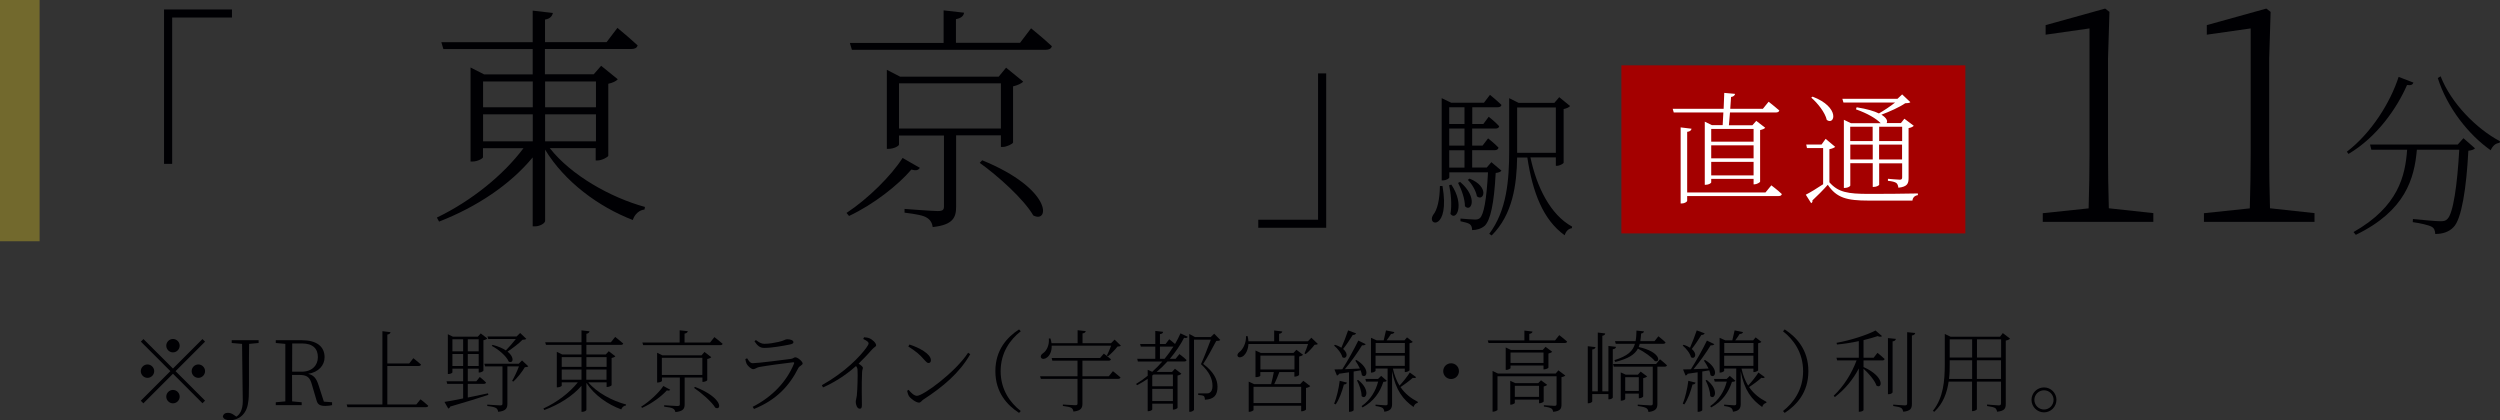 <?xml version="1.0" encoding="UTF-8"?>
<svg id="Layer_2" data-name="Layer 2" xmlns="http://www.w3.org/2000/svg" viewBox="0 0 279.67 47">
  <rect x="0" y="0" width="279.67" height="47" fill="#333333" stroke="none"/>
  <defs>
    <style>
      .cls-1 {
        fill: #000003;
      }

      .cls-1, .cls-2, .cls-3, .cls-4 {
        stroke-width: 0px;
      }

      .cls-2 {
        fill: #a40000;
      }

      .cls-3 {
        fill: #72692d;
      }

      .cls-4 {
        fill: #fff;
      }
    </style>
  </defs>
  <g id="_レイヤー_1" data-name="レイヤー 1">
    <g>
      <g>
        <path class="cls-1" d="M18.35,1.06h7.6v.9h-6.69v16.37h-.91V1.06Z"/>
        <path class="cls-1" d="M61.51,16.58c2.37,3.02,6.77,5.51,10.64,6.57l-.05.29c-.58.05-1.11.53-1.31,1.17-3.8-1.46-7.62-4.26-9.81-7.87v7.97c0,.26-.58.61-1.11.61h-.28v-7.71c-2.54,3.07-6.27,5.54-10.47,7.18l-.25-.45c3.9-1.88,7.45-4.77,9.69-7.76h-4.53v1.01c0,.13-.6.48-1.16.48h-.23V7.55l1.51.77h5.44v-2.83h-9.99l-.23-.77h10.22V1.19l2.26.26c-.08.34-.28.64-.88.74v2.52h6.89l1.21-1.59s1.38,1.14,2.26,1.96c-.08.29-.33.4-.68.4h-9.69v2.83h5.46l.83-.95,1.86,1.51c-.18.21-.58.4-1.06.5v8.05c-.03.16-.73.53-1.21.53h-.2v-1.38h-5.16ZM54.04,9.11v2.89h5.56v-2.89h-5.56ZM54.04,15.81h5.56v-3.02h-5.56v3.02ZM60.98,9.11v2.89h5.69v-2.89h-5.69ZM66.67,15.81v-3.02h-5.69v3.02h5.69Z"/>
        <path class="cls-1" d="M102.91,18.78c-.2.26-.4.34-.96.19-1.46,1.72-4.2,3.89-6.97,5.19l-.28-.34c2.42-1.59,5.03-4.19,6.27-6.15l1.94,1.11ZM115.36,3.18s1.41,1.14,2.31,1.99c-.08.29-.33.4-.68.4h-21.69l-.23-.77h10.49V1.16l2.29.26c-.05.34-.3.61-.91.72v2.65h7.17l1.23-1.62ZM106.96,15.15v7.97c0,1.19-.33,2.04-2.62,2.28-.05-.42-.25-.79-.63-1.03-.4-.27-1.21-.42-2.52-.58v-.42s3.09.24,3.7.24.71-.16.71-.53v-7.92h-5.03v1.01c0,.16-.58.48-1.16.48h-.2V7.81l1.49.77h11.02l.83-1.01,1.91,1.56c-.15.19-.63.42-1.13.53v6.28c-.03.16-.73.5-1.16.5h-.2v-1.3h-5.01ZM111.97,14.38v-5.06h-11.4v5.06h11.4ZM109.88,17.93c7.95,3.26,7.52,7.13,5.71,6.17-1.06-1.83-3.95-4.42-5.99-5.88l.28-.29Z"/>
        <path class="cls-1" d="M148.36,25.48h-7.6v-.9h6.69V8.21h.91v17.27Z"/>
      </g>
      <path class="cls-1" d="M161.37,20.81c.86,5-1.81,4.5-1.06,3.25.49-.58.75-1.75.77-3.25h.29ZM167.96,19.1c-.12.14-.32.21-.64.25-.18,3.48-.6,5.28-1.22,5.9-.39.34-.92.49-1.42.49,0-.25-.05-.49-.24-.65-.17-.14-.62-.25-1.06-.34v-.3c.5.04,1.32.11,1.63.11.25,0,.39-.04.54-.16.44-.39.75-2.07.91-5.12h-4.33v.58c0,.07-.3.32-.72.32h-.13v-9.2l1.06.51h3.67l.67-.88s.79.64,1.29,1.13c-.05.18-.2.26-.44.26h-2.83v1.87h1.24l.6-.81s.74.58,1.17,1.06c-.03.19-.2.26-.4.26h-2.62v1.91h1.16l.62-.81s.74.58,1.17,1.04c-.05.19-.2.28-.42.28h-2.53v1.94h1.63l.52-.6,1.12.95ZM162.36,20.65c1.53,2.3.54,4.13-.1,3.28.18-1.01.05-2.37-.15-3.21l.25-.07ZM162.12,12v1.87h1.71v-1.87h-1.71ZM163.83,14.38h-1.71v1.91h1.71v-1.91ZM162.12,18.75h1.71v-1.94h-1.71v1.94ZM163.34,20.35c2.05,1.75,1.24,3.46.54,2.72,0-.83-.4-1.92-.77-2.61l.23-.11ZM164.4,19.98c2.26.92,1.58,2.61.82,1.98-.1-.6-.57-1.41-1.02-1.84l.2-.14ZM171.21,17.62c.7,3.3,2.23,6.41,4.66,7.73l-.03.18c-.37.05-.67.33-.8.79-2.4-1.71-3.59-4.78-4.18-8.7h-1.14c-.05,2.98-.47,6.36-2.85,8.72l-.27-.18c1.96-2.63,2.23-5.95,2.23-9.34v-5.84l1.06.53h3.99l.55-.64,1.21.99c-.1.14-.4.28-.72.34v6c-.02.11-.45.35-.75.35h-.12v-.94h-2.83ZM169.72,17.09h4.33v-5.07h-4.33v5.07Z"/>
      <g>
        <path class="cls-1" d="M19.35,41.23l3.3-3.3.29.29-3.3,3.3,3.3,3.3-.29.29-3.3-3.3-3.31,3.31-.29-.29,3.31-3.31-3.3-3.3.29-.29,3.3,3.3ZM16.5,42.27c-.41,0-.75-.34-.75-.75s.34-.75.75-.75.75.34.75.75-.34.75-.75.75ZM18.6,38.67c0-.41.34-.75.75-.75s.75.34.75.75-.34.75-.75.75-.75-.34-.75-.75ZM20.1,44.37c0,.41-.34.75-.75.75s-.75-.34-.75-.75.34-.75.75-.75.75.34.75.75ZM22.19,40.77c.41,0,.75.34.75.75s-.34.75-.75.75-.75-.34-.75-.75.34-.75.75-.75Z"/>
        <path class="cls-1" d="M28.93,38.37l-1.06.1c-.02.96-.02,1.95-.02,2.95v1.73c0,1.05-.02,1.49-.1,1.93-.16,1.25-1.05,1.93-2.01,1.93-.38,0-.71-.09-.81-.4.05-.31.28-.43.57-.43.24,0,.44.07.73.28l.21.15c.39-.25.72-.75.72-1.75,0-.52-.03-1.32-.08-6.39l-1.16-.1v-.31h3.01v.31Z"/>
        <path class="cls-1" d="M37.15,45v.32c-.17.04-.43.09-.75.09-.62,0-.86-.17-.98-.59l-.53-1.8c-.23-.85-.55-1.08-1.48-1.08h-.74c0,1.04,0,2.01.01,2.96l1.07.1v.32h-2.9v-.32l1.07-.1c0-.96,0-1.95,0-2.93v-.56c0-.99,0-1.97,0-2.94l-1.07-.1v-.31h2.94c1.6,0,2.52.68,2.52,1.9,0,.91-.66,1.67-1.84,1.86.62.14.92.5,1.16,1.25l.6,1.86.92.07ZM33.75,41.58c1.14,0,1.81-.69,1.81-1.63s-.55-1.53-1.79-1.53h-1.08c-.01.97-.01,1.95-.01,3.16h1.07Z"/>
        <path class="cls-1" d="M47.04,44.67s.54.41.87.72c-.03.11-.12.16-.27.16h-8.77l-.09-.3h4v-8.2l.91.11c-.03.13-.12.23-.36.27v3.23h2.45l.46-.59s.53.42.86.71c-.03.11-.12.16-.26.16h-3.51v4.31h3.24l.47-.58Z"/>
        <path class="cls-1" d="M54.63,44.17c-1,.33-2.38.77-4.26,1.31-.05.13-.13.19-.22.23l-.43-.75c.44-.06,1.18-.2,2.09-.39v-1.63h-1.78l-.08-.29h1.86v-1.41h-1.2v.42c0,.05-.2.18-.42.18h-.09v-4.45l.56.27h2.79l.33-.36.73.56c-.06.08-.23.16-.43.2v3.4c0,.06-.27.21-.45.21h-.08v-.43h-1.22v1.41h.96l.38-.48s.43.34.7.62c-.02.1-.12.15-.25.15h-1.79v1.53c.7-.14,1.48-.31,2.26-.47l.04.17ZM50.61,37.95v1.35h1.2v-1.35h-1.2ZM51.81,40.94v-1.34h-1.2v1.34h1.2ZM52.33,37.95v1.35h1.22v-1.35h-1.22ZM53.55,40.94v-1.34h-1.22v1.34h1.22ZM59.1,40.98c-.08.07-.19.08-.39.1-.29.5-.83,1.19-1.29,1.61l-.13-.08c.25-.43.57-1.1.76-1.62h-1.29v4.18c0,.46-.13.81-1.03.9-.02-.17-.1-.33-.23-.42-.17-.1-.48-.18-.99-.23v-.16s1.2.09,1.44.09c.21,0,.26-.05.26-.21v-4.15h-1.94l-.09-.3h3.85l.37-.37.7.66ZM54.62,37.92l-.09-.28h3.26l.4-.39.69.66c-.08.07-.21.09-.43.1-.37.39-1.09.94-1.67,1.32.83.67.62,1.37.13,1.12-.26-.64-1.19-1.39-1.9-1.76l.1-.11c.65.17,1.14.39,1.48.62.37-.38.82-.89,1.12-1.28h-3.09Z"/>
        <path class="cls-1" d="M65.81,42.77c.94,1.14,2.69,2.08,4.23,2.48l-.02.11c-.23.02-.44.2-.52.44-1.51-.55-3.03-1.61-3.9-2.97v3.01c0,.1-.23.23-.44.23h-.11v-2.91c-1.01,1.16-2.49,2.09-4.16,2.71l-.1-.17c1.55-.71,2.96-1.8,3.85-2.93h-1.8v.38c0,.05-.24.18-.46.18h-.09v-3.97l.6.29h2.16v-1.07h-3.97l-.09-.29h4.06v-1.33l.9.1c-.03.13-.11.24-.35.28v.95h2.74l.48-.6s.55.43.9.74c-.03.11-.13.15-.27.15h-3.85v1.07h2.17l.33-.36.74.57c-.07.08-.23.15-.42.19v3.04c0,.06-.29.2-.48.2h-.08v-.52h-2.05ZM62.84,39.95v1.09h2.21v-1.09h-2.21ZM62.84,42.48h2.21v-1.14h-2.21v1.14ZM65.6,39.95v1.09h2.26v-1.09h-2.26ZM67.85,42.48v-1.14h-2.26v1.14h2.26Z"/>
        <path class="cls-1" d="M74.98,43.6c-.08.1-.16.13-.38.07-.58.65-1.67,1.47-2.77,1.96l-.11-.13c.96-.6,2-1.58,2.49-2.32l.77.42ZM79.92,37.71s.56.43.92.75c-.03.11-.13.15-.27.15h-8.62l-.09-.29h4.17v-1.37l.91.1c-.02.13-.12.23-.36.27v1h2.85l.49-.61ZM76.59,42.23v3.01c0,.45-.13.77-1.04.86-.02-.16-.1-.3-.25-.39-.16-.1-.48-.16-1-.22v-.16s1.23.09,1.47.09.28-.06.28-.2v-2.99h-2v.38c0,.06-.23.18-.46.18h-.08v-3.33l.59.29h4.38l.33-.38.76.59c-.06.07-.25.16-.45.2v2.37c0,.06-.29.19-.46.19h-.08v-.49h-1.99ZM78.57,41.94v-1.91h-4.53v1.91h4.53ZM77.75,43.28c3.16,1.23,2.99,2.69,2.27,2.33-.42-.69-1.57-1.67-2.38-2.22l.11-.11Z"/>
        <path class="cls-1" d="M83.38,40.17l.2-.09c.19.31.35.55.63.55.58,0,3.58-.39,4.26-.48.27-.03.34-.18.5-.18.28,0,.82.48.82.69,0,.18-.36.28-.47.49-1.01,2.01-2.46,3.59-4.97,4.6l-.15-.24c2.16-1.1,3.79-2.79,4.62-4.82.05-.12.02-.18-.12-.16-.87.09-3.09.4-3.78.53-.31.07-.45.24-.66.24s-.62-.36-.73-.59c-.07-.15-.12-.34-.15-.54ZM88.31,38.55c-.72.14-1.93.37-2.83.37-.47,0-.75-.25-1.08-.74l.16-.14c.38.28.62.42.94.42.59,0,1.07-.1,1.59-.21.62-.13.74-.3.97-.3.37,0,.7.12.7.33,0,.13-.13.21-.45.27Z"/>
        <path class="cls-1" d="M96.66,37.73c.21.02.4.03.59.11.35.13.76.54.76.78,0,.17-.16.15-.44.46-.36.41-.85.95-1.52,1.6.26.17.48.34.48.47,0,.11-.08.24-.09.48-.07,1.48-.02,3.03-.02,3.65,0,.36-.07.44-.25.44-.29,0-.44-.47-.44-.76,0-.18.08-.37.12-.7.07-.62.12-2.41.08-2.85,0-.19-.04-.3-.17-.46-.61.55-1.95,1.63-3.69,2.39l-.13-.25c2.61-1.46,4.27-3.22,4.96-4.17.19-.26.27-.42.27-.5,0-.15-.14-.27-.6-.5l.09-.19Z"/>
        <path class="cls-1" d="M108.3,39.46l.24.16c-1.21,2.12-3.09,3.68-5.25,5.08-.16.1-.28.34-.48.34-.34,0-.93-.44-1.13-.73-.09-.15-.18-.46-.2-.59l.16-.11c.31.36.63.67.94.67.7,0,4.3-2.64,5.72-4.82ZM101.74,38.54c1.09.35,2.4,1.05,2.4,1.76,0,.2-.11.31-.27.31-.13,0-.24-.1-.5-.39-.49-.57-.9-.91-1.76-1.46l.13-.22Z"/>
        <path class="cls-1" d="M114,36.85l.19.21c-1.18.92-2.25,2.38-2.25,4.46s1.07,3.54,2.25,4.46l-.19.21c-1.32-.86-2.65-2.27-2.65-4.67s1.33-3.81,2.65-4.67Z"/>
        <path class="cls-1" d="M124.5,41.52s.52.41.85.7c-.03.11-.13.16-.27.16h-3.99v2.77c0,.46-.13.8-1.01.89-.02-.17-.09-.32-.22-.41-.17-.09-.46-.16-.96-.22v-.16s1.15.08,1.38.08c.2,0,.26-.05.26-.2v-2.75h-4.1l-.09-.29h4.19v-1.74h-2.82l-.07-.3h5.41l.42-.49s.49.35.8.63c-.03.11-.13.16-.27.16h-2.92v1.74h2.95l.46-.57ZM117.65,38.67c.02.67-.24,1.11-.51,1.31-.22.19-.56.24-.68.03-.09-.17.02-.36.21-.49.41-.25.74-.94.66-1.66h.18c.06.18.1.36.12.53h2.92v-1.45l.91.1c-.02.13-.13.23-.36.26v1.09h3.19l.4-.4.7.68c-.07.07-.19.09-.38.1-.25.34-.71.8-1.05,1.08l-.14-.07c.15-.29.35-.75.48-1.11h-6.65Z"/>
        <path class="cls-1" d="M130.8,37.95s.37.28.65.53c.23-.4.44-.8.61-1.19l.82.39c-.07.12-.17.16-.42.11-.39.76-.93,1.57-1.59,2.35h.64l.43-.53s.5.37.8.67c-.03.11-.12.16-.26.16h-1.88c-.37.41-.77.8-1.21,1.17h1.72l.33-.36.72.56c-.06.08-.23.16-.43.2v3.61c0,.06-.26.2-.44.2h-.08v-.66h-2.31v.64c0,.05-.18.2-.44.2h-.07v-3.62c-.38.26-.77.5-1.19.71l-.11-.14c.45-.27.89-.58,1.3-.92v-.66l.51.22c.41-.36.78-.75,1.13-1.15h-2.74l-.07-.3h2.02v-1.37h-1.62l-.08-.29h1.7v-1.46l.88.1c-.02.13-.11.23-.36.26v1.1h.63l.41-.53ZM129.04,41.9l-.14.11v1.2h2.31v-1.31h-2.17ZM131.21,44.87v-1.37h-2.31v1.37h2.31ZM130.28,40.14c.37-.45.7-.91.99-1.37h-1.51v1.37h.52ZM136.51,38.03c-.08.09-.21.11-.45.11-.36.67-1.03,1.94-1.46,2.57,1.18.88,1.6,1.75,1.6,2.55,0,.95-.38,1.4-1.41,1.46,0-.19-.04-.35-.13-.42-.09-.06-.35-.1-.62-.12v-.17h.97c.13,0,.2-.01.29-.06.22-.12.34-.36.34-.79,0-.76-.35-1.57-1.29-2.42.3-.65.79-1.89,1.1-2.74h-1.88v7.87s-.18.2-.45.2h-.08v-8.71l.65.35h1.75l.39-.38.68.7Z"/>
        <path class="cls-1" d="M147.43,38.48c-.07.07-.19.08-.37.09-.24.32-.66.78-1,1.04l-.13-.07c.13-.27.29-.71.4-1.06h-6.67c-.03.65-.29,1.1-.53,1.31-.21.19-.54.26-.66.08-.1-.15,0-.35.17-.48.4-.28.78-1.02.75-1.79h.18c.05.21.08.4.09.58h2.88v-1.21l.91.11c-.02.13-.13.23-.36.26v.84h3.22l.39-.4.73.7ZM145.8,42.6l.77.59c-.07.09-.25.18-.47.21v2.41c0,.06-.28.2-.46.2h-.08v-.62h-5.33v.5s-.23.18-.46.18h-.08v-3.38l.6.28h1.91c.11-.41.23-.95.3-1.35h-1.51v.41c0,.06-.23.16-.46.16h-.08v-2.98l.59.27h3.66l.33-.35.74.56c-.07.08-.25.16-.44.2v2.04c0,.07-.27.2-.45.2h-.08v-.51h-1.68c-.15.41-.37.95-.57,1.35h2.9l.35-.37ZM145.56,45.09v-1.82h-5.33v1.82h5.33ZM141,41.33h3.81v-1.55h-3.81v1.55Z"/>
        <path class="cls-1" d="M151.7,37.29c-.05.11-.18.19-.37.18-.33.52-.71,1.12-1.08,1.57.69.57.35,1.2-.08.92-.11-.45-.55-.99-.93-1.3l.1-.09c.3.09.53.21.72.33.24-.55.53-1.28.75-1.94l.89.33ZM149.25,45.16c.27-.67.51-1.65.62-2.56l.81.2c-.03.12-.14.21-.34.21-.21.8-.52,1.66-.92,2.23l-.17-.08ZM151.74,40.27c1.65,1,1.13,2.16.61,1.7-.02-.17-.07-.35-.14-.54-.23.04-.49.09-.78.13v4.32c0,.05-.19.19-.45.19h-.07v-4.42c-.34.05-.71.1-1.11.16-.06.13-.15.18-.24.2l-.28-.68c.22,0,.52-.01.88-.02.61-.96,1.33-2.26,1.79-3.21l.83.4c-.06.09-.19.16-.41.13-.45.74-1.21,1.83-1.92,2.67.5-.02,1.08-.04,1.68-.07-.15-.33-.35-.65-.52-.89l.13-.07ZM151.94,42.51c1.44,1.14.87,2.29.38,1.8,0-.56-.27-1.3-.52-1.76l.14-.04ZM155.14,42.6c-.08.09-.18.11-.39.12-.36,1.13-1.06,2.19-2.33,2.86l-.1-.15c.98-.67,1.58-1.69,1.85-2.74h-1.35l-.08-.3h1.42l.35-.34.63.55ZM158.42,42.19c-.03.08-.18.14-.37.07-.32.29-.87.71-1.38,1.04.53.78,1.21,1.28,1.93,1.65v.12c-.22.03-.39.2-.47.46-1.17-.83-2-1.87-2.4-4v3.63c0,.45-.1.8-.87.9-.01-.16-.07-.32-.19-.42-.13-.09-.38-.17-.79-.22v-.16s.94.08,1.12.08.23-.05.23-.19v-3.92h-1.35v.27s-.17.18-.44.18h-.07v-3.89l.63.28h.79c.09-.34.19-.8.26-1.11l.94.19c-.04.13-.16.21-.38.21-.12.21-.32.48-.49.71h2l.28-.33.64.5c-.06.08-.17.13-.36.16v3.04s-.21.18-.45.18h-.08v-.39h-1.33c.17.78.43,1.4.74,1.91.43-.46.93-1.1,1.15-1.47l.71.52ZM153.89,38.37v1.12h3.27v-1.12h-3.27ZM157.15,40.93v-1.14h-3.27v1.14h3.27Z"/>
        <path class="cls-1" d="M162.33,42.4c-.49,0-.88-.39-.88-.88s.39-.88.88-.88.88.39.88.88-.39.88-.88.88Z"/>
        <path class="cls-1" d="M174.43,37.49s.54.41.88.72c-.03.11-.12.16-.26.16h-8.53l-.09-.29h4.1v-1.1l.91.11c-.02.13-.13.23-.36.26v.73h2.88l.47-.59ZM174.33,41.43l.78.58c-.06.07-.24.15-.43.18v3.06c0,.44-.1.74-.93.82-.03-.16-.08-.3-.21-.38-.15-.08-.39-.16-.83-.21v-.15s.98.07,1.2.07c.18,0,.22-.07.22-.21v-3.1h-6.61v3.78s-.23.18-.45.18h-.1v-4.55l.61.29h6.45l.3-.36ZM172.67,41.32v-.43h-3.69v.31s-.24.18-.45.18h-.09v-2.51l.59.28h3.55l.32-.35.74.55c-.07.08-.24.16-.42.2v1.58c0,.06-.29.19-.47.19h-.08ZM173.08,43.05c-.06.07-.22.15-.39.19v1.67c0,.06-.27.2-.44.2h-.08v-.41h-2.71v.4s-.23.17-.43.17h-.08v-2.67l.56.26h2.57l.31-.32.69.51ZM172.67,40.6v-1.16h-3.69v1.16h3.69ZM172.17,44.4v-1.24h-2.71v1.24h2.71Z"/>
        <path class="cls-1" d="M180.78,38.8c-.02.14-.11.24-.36.27v5.4c0,.08-.21.2-.39.2h-.1v-.59h-1.81v.83c0,.07-.21.2-.4.2h-.1v-6.38l.87.1c-.03.14-.12.24-.37.27v4.68h.62v-6.58l.83.1c-.02.14-.1.23-.32.26v6.22h.68v-5.08l.85.1ZM185.7,40.19s.48.39.78.67c-.03.11-.12.16-.26.16h-.81v4.15c0,.46-.12.82-1,.92-.02-.18-.09-.34-.23-.43-.17-.1-.47-.18-.97-.24v-.16s1.18.09,1.42.09c.2,0,.26-.05.26-.2v-4.13h-4.36l-.08-.3h4.81l.44-.53ZM180.67,38.16h2.3c.07-.35.09-.73.1-1.18l.84.09c-.02.11-.11.22-.32.24-.02.31-.05.59-.09.85h1.59l.43-.54s.5.38.8.68c-.02.11-.12.16-.26.16h-2.62c-.03.12-.07.24-.12.36,2.52.55,2.45,1.81,1.8,1.57-.35-.46-1.2-1.04-1.89-1.39-.34.64-1.03,1.12-2.53,1.49l-.1-.2c1.5-.47,2.07-1.02,2.3-1.83h-2.15l-.08-.3ZM181.81,44.03v.61c0,.06-.22.18-.42.18h-.08v-3.16l.55.25h1.37l.31-.34.72.54c-.07.08-.25.16-.44.2v2.04c0,.07-.25.2-.42.2h-.07v-.52h-1.52ZM181.81,42.2v1.53h1.52v-1.53h-1.52Z"/>
        <path class="cls-1" d="M190.7,37.29c-.05.11-.18.19-.37.18-.33.52-.71,1.12-1.08,1.57.69.57.35,1.2-.08.92-.11-.45-.55-.99-.93-1.3l.1-.09c.3.09.53.21.72.33.24-.55.53-1.28.75-1.94l.89.33ZM188.25,45.16c.27-.67.51-1.65.62-2.56l.81.2c-.03.12-.14.21-.34.21-.21.8-.52,1.66-.92,2.23l-.17-.08ZM190.74,40.27c1.65,1,1.13,2.16.61,1.7-.02-.17-.07-.35-.14-.54-.23.04-.49.09-.78.13v4.32c0,.05-.19.19-.45.19h-.07v-4.42c-.34.05-.71.1-1.11.16-.06.13-.15.18-.24.2l-.28-.68c.22,0,.52-.01.88-.02.61-.96,1.33-2.26,1.79-3.21l.83.4c-.06.09-.19.16-.41.13-.45.74-1.21,1.83-1.92,2.67.5-.02,1.08-.04,1.68-.07-.15-.33-.35-.65-.52-.89l.13-.07ZM190.94,42.51c1.44,1.14.87,2.29.38,1.8,0-.56-.27-1.3-.52-1.76l.14-.04ZM194.14,42.6c-.08.09-.18.11-.39.12-.36,1.13-1.06,2.19-2.33,2.86l-.1-.15c.98-.67,1.58-1.69,1.85-2.74h-1.35l-.08-.3h1.42l.35-.34.63.55ZM197.42,42.19c-.03.08-.18.14-.37.07-.32.29-.87.71-1.38,1.04.53.78,1.21,1.28,1.93,1.65v.12c-.22.03-.39.2-.47.46-1.17-.83-2-1.87-2.4-4v3.63c0,.45-.1.8-.87.9-.01-.16-.07-.32-.19-.42-.13-.09-.38-.17-.79-.22v-.16s.94.08,1.12.08.23-.05.23-.19v-3.92h-1.35v.27s-.17.18-.44.18h-.07v-3.89l.63.28h.79c.09-.34.19-.8.26-1.11l.94.19c-.04.13-.16.21-.38.21-.12.21-.32.48-.49.71h2l.28-.33.64.5c-.06.08-.17.13-.36.16v3.04s-.21.18-.45.18h-.08v-.39h-1.33c.17.78.43,1.4.74,1.91.43-.46.93-1.1,1.15-1.47l.71.52ZM192.89,38.37v1.12h3.27v-1.12h-3.27ZM196.15,40.93v-1.14h-3.27v1.14h3.27Z"/>
        <path class="cls-1" d="M199.65,36.85c1.32.86,2.65,2.27,2.65,4.67s-1.33,3.81-2.65,4.67l-.19-.21c1.18-.92,2.25-2.38,2.25-4.46s-1.07-3.54-2.25-4.46l.19-.21Z"/>
        <path class="cls-1" d="M210.03,39.47s.5.4.8.69c-.03.11-.12.16-.26.16h-2.1v.74c2.44,1.1,2.09,2.5,1.45,2.08-.2-.6-.88-1.38-1.45-1.89v4.62c0,.06-.2.19-.44.19h-.09v-4.84c-.64,1.24-1.56,2.34-2.68,3.2l-.13-.15c1.12-1.05,2.03-2.51,2.56-3.95h-2.17l-.08-.3h2.5v-1.86c-.78.17-1.62.31-2.44.38l-.05-.19c1.58-.28,3.42-.88,4.36-1.38l.73.63c-.09.09-.27.09-.49,0-.44.15-.98.3-1.58.45v1.97h1.13l.43-.55ZM212.09,37.91c-.03.14-.12.25-.37.28v5.69c0,.09-.22.22-.42.22h-.1v-6.28l.89.09ZM214.25,37.25c-.03.15-.13.25-.37.28v7.64c0,.48-.1.8-.96.89-.04-.17-.1-.31-.23-.42-.16-.09-.44-.16-.9-.22v-.16s1.1.09,1.3.09.26-.07.26-.23v-7.96l.9.09Z"/>
        <path class="cls-1" d="M224.86,37.88c-.07.09-.25.18-.48.22v7.08c0,.47-.09.79-.97.88-.03-.17-.1-.33-.22-.42-.16-.08-.45-.16-.9-.22v-.17s1.08.1,1.3.1c.2,0,.26-.07.26-.24v-2.42h-2.7v3.11s-.19.19-.47.19h-.07v-3.3h-2.62c-.18,1.23-.6,2.45-1.61,3.38l-.15-.11c1.17-1.47,1.33-3.34,1.33-5.26v-3.34l.65.31h5.53l.31-.41.81.62ZM220.62,42.39v-2.09h-2.51v.39c0,.55,0,1.12-.08,1.7h2.59ZM218.11,37.96v2.04h2.51v-2.04h-2.51ZM221.16,37.96v2.04h2.7v-2.04h-2.7ZM223.85,42.39v-2.09h-2.7v2.09h2.7Z"/>
        <path class="cls-1" d="M227.26,44.73c0-.77.63-1.39,1.4-1.39s1.39.62,1.39,1.39-.62,1.4-1.39,1.4-1.4-.63-1.4-1.4ZM227.58,44.73c0,.59.48,1.08,1.08,1.08s1.07-.49,1.07-1.08-.48-1.07-1.07-1.07-1.08.48-1.08,1.07Z"/>
      </g>
    </g>
    <rect class="cls-3" width="4.43" height="26.99"/>
    <g>
      <path class="cls-1" d="M240.89,23.85v.97h-12.37v-.97l5.13-.54c.06-2.08.1-4.16.1-6.17V3.18l-4.91.7v-1.07l6.66-1.85.48.37-.16,5.23v10.57c0,2.01.03,4.09.09,6.17l4.97.54Z"/>
      <path class="cls-1" d="M258.92,23.85v.97h-12.37v-.97l5.13-.54c.06-2.08.1-4.16.1-6.17V3.18l-4.91.7v-1.07l6.66-1.85.48.37-.16,5.23v10.57c0,2.01.03,4.09.09,6.17l4.97.54Z"/>
      <path class="cls-1" d="M269.99,9.24c-.09.23-.26.33-.72.27-1.14,2.62-3.39,5.85-6.55,7.71l-.18-.25c2.75-2.1,4.87-5.52,5.79-8.37l1.66.64ZM275.58,15.46l1.29,1.13c-.11.14-.35.23-.74.27-.22,4.2-.76,7.67-1.66,8.55-.48.52-1.24.78-2.05.76,0-.31-.09-.64-.39-.8-.33-.19-1.31-.41-2.12-.52l.02-.35c.94.1,2.62.25,3.04.25s.61-.04.81-.25c.65-.58,1.12-3.87,1.33-7.75h-4.74c-.28,3.19-1.25,6.82-6.83,9.52l-.26-.31c5.04-2.86,5.79-6.31,6-9.21h-4l-.15-.58h9.81l.63-.7ZM273.03,8.54c1.16,2.99,4,5.87,6.64,7.26l-.06.19c-.42.02-.77.33-.98.82-2.47-1.73-4.87-4.76-5.92-8.08l.31-.19Z"/>
    </g>
    <g>
      <rect class="cls-2" x="181.38" y="7.31" width="38.48" height="18.8"/>
      <g>
        <path class="cls-4" d="M192.71,14.01c.03-.41.05-.9.08-1.43h-5.55l-.12-.41h5.7c.03-.61.05-1.24.07-1.78l1.21.11c-.03.18-.18.31-.45.35-.03.39-.05.86-.09,1.32h3.65l.64-.79s.73.56,1.2.98c-.04.15-.18.22-.37.22h-5.15c-.04.52-.09,1-.12,1.43h2.63l.43-.49,1,.77c-.08.11-.3.2-.57.26v5.77c-.01.09-.39.3-.62.3h-.11v-.61h-4.74v.39c0,.09-.29.27-.6.27h-.12v-7.06l.8.39h1.2ZM198.15,20.73s.73.54,1.18.98c-.03.15-.16.22-.35.22h-10.24v.53c0,.12-.31.3-.58.3h-.15v-8.51l1.22.15c-.04.18-.16.31-.49.35v6.78h8.76l.65-.79ZM191.43,14.42v1.43h4.74v-1.43h-4.74ZM191.43,17.71h4.74v-1.45h-4.74v1.45ZM196.17,19.62v-1.51h-4.74v1.51h4.74Z"/>
        <path class="cls-4" d="M204.66,20.4c.98,1.11,2.05,1.29,4.39,1.29,1.63,0,3.84-.01,5.5-.05v.19c-.35.05-.57.26-.61.61h-4.88c-2.47,0-3.6-.3-4.59-1.77-.49.56-1.26,1.33-1.72,1.75.04.16-.03.24-.14.31l-.6-.95c.48-.24,1.25-.71,1.94-1.17v-4.05h-1.81l-.08-.39h1.71l.46-.64,1.07.9c-.09.08-.3.19-.65.26v3.71ZM202.77,10.81c3.1,1.18,2.49,3.25,1.59,2.61-.19-.84-1.03-1.89-1.74-2.5l.15-.11ZM206.22,11.46l-.12-.41h6.17l.52-.49.92.87c-.12.1-.29.11-.58.12-.61.43-1.75.94-2.66,1.28.62.38.72.73.58.94h1.6l.39-.49,1.05.79c-.08.1-.31.22-.58.26v5.57c0,.61-.11.99-1.14,1.1-.03-.2-.08-.41-.23-.53-.16-.11-.46-.2-.94-.24v-.23s1.07.1,1.32.1c.22,0,.27-.08.27-.27v-1.56h-2.57v2.4c0,.05-.26.24-.61.24h-.11v-2.65h-2.51v2.5c0,.07-.27.26-.58.26h-.14v-7.62l.79.38h3.33c-.52-.53-1.47-1.09-2.77-1.55l.08-.23c1.17.19,1.97.43,2.49.69.57-.33,1.29-.8,1.81-1.22h-5.76ZM206.98,14.18v1.6h2.51v-1.6h-2.51ZM209.5,17.84v-1.66h-2.51v1.66h2.51ZM210.22,14.18v1.6h2.57v-1.6h-2.57ZM212.78,17.84v-1.66h-2.57v1.66h2.57Z"/>
      </g>
    </g>
  </g>
</svg>